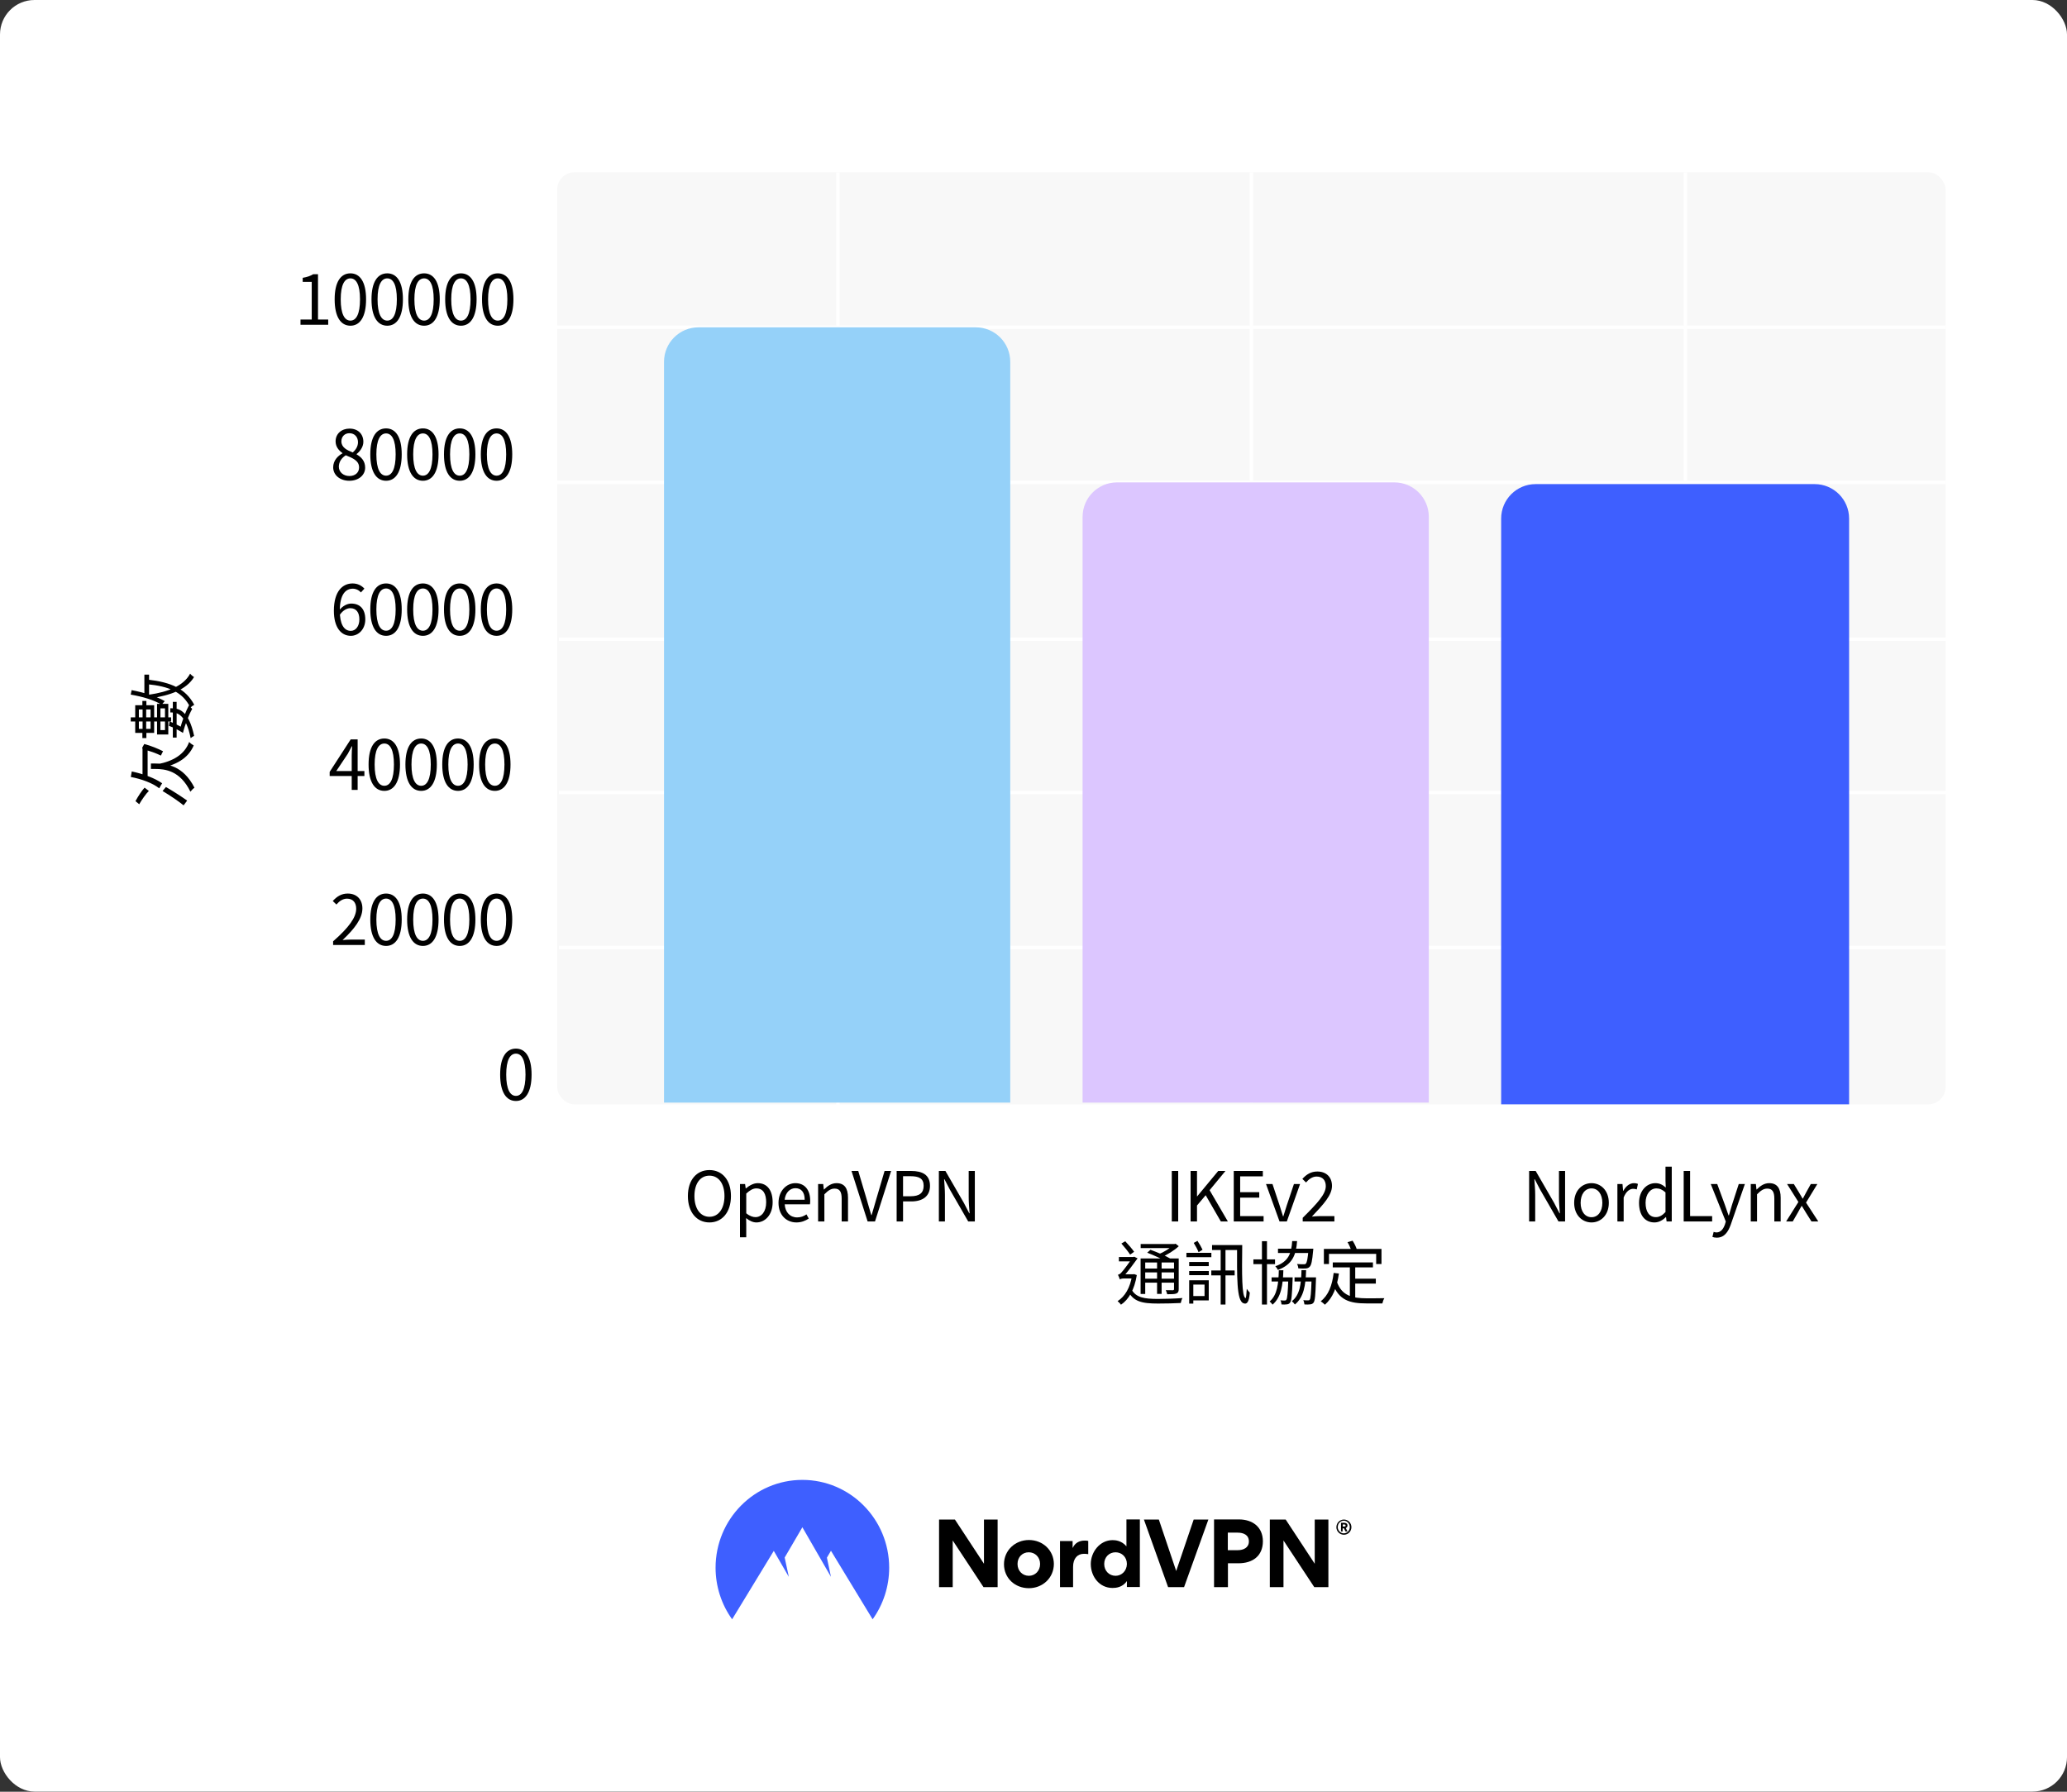 <svg fill="none" height="1040" viewBox="0 0 1200 1040" width="1200" xmlns="http://www.w3.org/2000/svg"><rect x="0" y="0" width="1200" height="1040" fill="#333333" stroke="none"/><rect fill="#ffffff" height="1039.92" rx="20" width="1200"/><path d="M75.94 450.98 76.5 447.78C83.34 449.26 89.9 451.66 94.14 454.66 93.7 455.3 92.82 456.78 92.46 457.58 88.54 454.5 82.3 452.22 75.94 450.98ZM82.74 451.34 82.74 434.18 85.7 434.18 85.7 452.66 82.74 451.34ZM82.74 435.1 82.74 434.66 82.54 434.06 83.74 431.86C87.7 432.86 91.9 434.66 94.66 436.06 94.3 436.7 93.7 437.9 93.42 438.58 90.94 437.34 86.66 435.7 83.46 435.1L82.74 435.1ZM80.82 466.82 78.66 465.02C80.1 462.3 82.34 458.9 83.94 457.18L86.42 459.1C84.74 460.74 82.38 464.1 80.82 466.82ZM106.58 467.46C103.7 465.1 98.74 461.74 94.38 459.14L96.34 456.82C100.46 459.18 105.1 462.18 108.66 464.7L106.58 467.46ZM91.58 443.54C100.34 441.86 107.14 438.02 109.82 430.66 110.38 431.34 111.62 432.26 112.46 432.7 109.18 440.42 101.94 444.22 92.02 446.14L91.58 443.54ZM87.62 446.34 87.62 443.18 90.18 443.18C96.66 443.18 106.34 444.3 112.9 457.22 112.18 457.7 111.1 458.78 110.54 459.54 104.54 447.26 95.86 446.34 90.1 446.34L87.62 446.34ZM83.82 404.42 83.82 391.58 86.54 391.58 86.54 404.42 83.82 404.42ZM75.9 403.18 76.42 400.58C83.66 401.98 90.9 404.18 95.66 406.98 95.22 407.42 94.3 408.46 93.86 409.06 89.46 406.3 82.66 404.34 75.9 403.18ZM85.46 397.14 85.7 394.46C99.34 396.02 107.7 399.66 112.78 409.1 112.18 409.38 111.02 410.22 110.5 410.7 106.1 401.7 98.14 398.38 85.46 397.14ZM86.82 403.18C97.54 401.62 106.62 398.14 110.38 391.02 110.86 391.66 111.94 392.58 112.66 392.98 108.26 400.3 98.86 403.66 87.18 405.38L86.82 403.18ZM75.9 418.78 75.9 416.38 99.34 416.38 99.34 418.78 75.9 418.78ZM80.62 423.06 87.42 423.06 87.42 411.82 80.62 411.82 80.62 423.06ZM78.5 425.42 78.5 409.34 89.5 409.34 89.5 425.42 78.5 425.42ZM93.14 423.78 95.78 423.78 95.78 411.18 93.14 411.18 93.14 423.78ZM91.18 426.34 91.18 408.54 97.7 408.54 97.7 426.34 91.18 426.34ZM82.66 428.42 82.66 424.62 82.78 424.62 82.78 410.94 82.66 410.94 82.66 406.86 84.98 406.86 84.98 410.94 84.86 410.94 84.86 424.62 84.98 424.62 84.98 428.42 82.66 428.42ZM106.22 425.42C104.02 423.98 100.74 422.26 98.06 421.3L98.46 418.74C101.3 419.86 104.62 421.54 106.66 422.82L106.22 425.42ZM106.22 425.42 104.46 423.34C105.62 418.58 107.9 412.74 109.7 409.38L111.58 411.5C109.74 414.66 107.38 420.58 106.22 425.42ZM98.86 413.54 98.86 411.1 99.7 411.1C103.82 411.1 109.58 412.46 112.7 427.14 112.1 427.38 111.22 427.98 110.7 428.46 107.86 414.58 102.82 413.54 99.62 413.54L98.86 413.54ZM100.34 428.14 100.34 407.38 102.54 407.38 102.54 428.14 100.34 428.14Z" fill="#000000"/><path d="M174.458 188.5V185.46H180.978V163.62H175.738V161.26C178.378 160.82 180.258 160.14 181.818 159.18H184.618V185.46H190.538V188.5H174.458ZM203.445 189.06C197.845 189.06 194.285 183.98 194.285 173.74 194.285 163.58 197.845 158.66 203.445 158.66 208.965 158.66 212.525 163.58 212.525 173.74 212.525 183.98 208.965 189.06 203.445 189.06ZM203.445 186.1C206.765 186.1 209.005 182.38 209.005 173.74 209.005 165.22 206.765 161.58 203.445 161.58 200.085 161.58 197.805 165.22 197.805 173.74 197.805 182.38 200.085 186.1 203.445 186.1ZM224.833 189.06C219.233 189.06 215.673 183.98 215.673 173.74 215.673 163.58 219.233 158.66 224.833 158.66 230.353 158.66 233.913 163.58 233.913 173.74 233.913 183.98 230.353 189.06 224.833 189.06ZM224.833 186.1C228.153 186.1 230.393 182.38 230.393 173.74 230.393 165.22 228.153 161.58 224.833 161.58 221.473 161.58 219.193 165.22 219.193 173.74 219.193 182.38 221.473 186.1 224.833 186.1ZM246.22 189.06C240.62 189.06 237.06 183.98 237.06 173.74 237.06 163.58 240.62 158.66 246.22 158.66 251.74 158.66 255.3 163.58 255.3 173.74 255.3 183.98 251.74 189.06 246.22 189.06ZM246.22 186.1C249.54 186.1 251.78 182.38 251.78 173.74 251.78 165.22 249.54 161.58 246.22 161.58 242.86 161.58 240.58 165.22 240.58 173.74 240.58 182.38 242.86 186.1 246.22 186.1ZM267.608 189.06C262.008 189.06 258.448 183.98 258.448 173.74 258.448 163.58 262.008 158.66 267.608 158.66 273.128 158.66 276.688 163.58 276.688 173.74 276.688 183.98 273.128 189.06 267.608 189.06ZM267.608 186.1C270.928 186.1 273.168 182.38 273.168 173.74 273.168 165.22 270.928 161.58 267.608 161.58 264.248 161.58 261.968 165.22 261.968 173.74 261.968 182.38 264.248 186.1 267.608 186.1ZM288.995 189.06C283.395 189.06 279.835 183.98 279.835 173.74 279.835 163.58 283.395 158.66 288.995 158.66 294.515 158.66 298.075 163.58 298.075 173.74 298.075 183.98 294.515 189.06 288.995 189.06ZM288.995 186.1C292.315 186.1 294.555 182.38 294.555 173.74 294.555 165.22 292.315 161.58 288.995 161.58 285.635 161.58 283.355 165.22 283.355 173.74 283.355 182.38 285.635 186.1 288.995 186.1Z" fill="#000000"/><path d="M202.791 279.06C197.391 279.06 193.431 275.78 193.431 271.26 193.431 267.3 196.151 264.58 198.831 263.14V262.98C196.671 261.5 194.831 259.26 194.831 256.18 194.831 251.74 198.311 248.78 202.911 248.78 207.911 248.78 210.951 251.98 210.951 256.46 210.951 259.58 208.791 262.18 207.031 263.54V263.74C209.591 265.22 211.991 267.46 211.991 271.46 211.991 275.74 208.271 279.06 202.791 279.06ZM204.791 262.62C206.791 260.86 207.831 258.86 207.831 256.66 207.831 253.78 205.991 251.46 202.831 251.46 200.151 251.46 198.191 253.38 198.191 256.18 198.191 259.7 201.351 261.26 204.791 262.62ZM202.871 276.3C206.231 276.3 208.471 274.26 208.471 271.34 208.471 267.42 204.871 265.94 200.751 264.26 198.351 265.78 196.711 268.1 196.711 270.9 196.711 274.02 199.351 276.3 202.871 276.3ZM224.139 279.06C218.539 279.06 214.979 273.98 214.979 263.74 214.979 253.58 218.539 248.66 224.139 248.66 229.659 248.66 233.219 253.58 233.219 263.74 233.219 273.98 229.659 279.06 224.139 279.06ZM224.139 276.1C227.459 276.1 229.699 272.38 229.699 263.74 229.699 255.22 227.459 251.58 224.139 251.58 220.779 251.58 218.499 255.22 218.499 263.74 218.499 272.38 220.779 276.1 224.139 276.1ZM245.526 279.06C239.926 279.06 236.366 273.98 236.366 263.74 236.366 253.58 239.926 248.66 245.526 248.66 251.046 248.66 254.606 253.58 254.606 263.74 254.606 273.98 251.046 279.06 245.526 279.06ZM245.526 276.1C248.846 276.1 251.086 272.38 251.086 263.74 251.086 255.22 248.846 251.58 245.526 251.58 242.166 251.58 239.886 255.22 239.886 263.74 239.886 272.38 242.166 276.1 245.526 276.1ZM266.914 279.06C261.314 279.06 257.754 273.98 257.754 263.74 257.754 253.58 261.314 248.66 266.914 248.66 272.434 248.66 275.994 253.58 275.994 263.74 275.994 273.98 272.434 279.06 266.914 279.06ZM266.914 276.1C270.234 276.1 272.474 272.38 272.474 263.74 272.474 255.22 270.234 251.58 266.914 251.58 263.554 251.58 261.274 255.22 261.274 263.74 261.274 272.38 263.554 276.1 266.914 276.1ZM288.301 279.06C282.701 279.06 279.141 273.98 279.141 263.74 279.141 253.58 282.701 248.66 288.301 248.66 293.821 248.66 297.381 253.58 297.381 263.74 297.381 273.98 293.821 279.06 288.301 279.06ZM288.301 276.1C291.621 276.1 293.861 272.38 293.861 263.74 293.861 255.22 291.621 251.58 288.301 251.58 284.941 251.58 282.661 255.22 282.661 263.74 282.661 272.38 284.941 276.1 288.301 276.1Z" fill="#000000"/><path d="M203.671 369.06C198.031 369.06 193.831 364.22 193.831 354.54 193.831 343.06 198.991 338.66 204.671 338.66 207.711 338.66 209.951 339.94 211.551 341.66L209.511 343.9C208.391 342.54 206.591 341.7 204.831 341.7 200.711 341.7 197.271 344.94 197.271 354.54 197.271 362.06 199.551 366.18 203.671 366.18 206.471 366.18 208.631 363.5 208.631 359.54 208.631 355.54 206.871 353.02 203.351 353.02 201.471 353.02 199.111 354.14 197.151 357.06L197.031 354.14C198.831 351.78 201.551 350.34 203.911 350.34 208.871 350.34 212.071 353.38 212.071 359.54 212.071 365.22 208.191 369.06 203.671 369.06ZM224.139 369.06C218.539 369.06 214.979 363.98 214.979 353.74 214.979 343.58 218.539 338.66 224.139 338.66 229.659 338.66 233.219 343.58 233.219 353.74 233.219 363.98 229.659 369.06 224.139 369.06ZM224.139 366.1C227.459 366.1 229.699 362.38 229.699 353.74 229.699 345.22 227.459 341.58 224.139 341.58 220.779 341.58 218.499 345.22 218.499 353.74 218.499 362.38 220.779 366.1 224.139 366.1ZM245.526 369.06C239.926 369.06 236.366 363.98 236.366 353.74 236.366 343.58 239.926 338.66 245.526 338.66 251.046 338.66 254.606 343.58 254.606 353.74 254.606 363.98 251.046 369.06 245.526 369.06ZM245.526 366.1C248.846 366.1 251.086 362.38 251.086 353.74 251.086 345.22 248.846 341.58 245.526 341.58 242.166 341.58 239.886 345.22 239.886 353.74 239.886 362.38 242.166 366.1 245.526 366.1ZM266.914 369.06C261.314 369.06 257.754 363.98 257.754 353.74 257.754 343.58 261.314 338.66 266.914 338.66 272.434 338.66 275.994 343.58 275.994 353.74 275.994 363.98 272.434 369.06 266.914 369.06ZM266.914 366.1C270.234 366.1 272.474 362.38 272.474 353.74 272.474 345.22 270.234 341.58 266.914 341.58 263.554 341.58 261.274 345.22 261.274 353.74 261.274 362.38 263.554 366.1 266.914 366.1ZM288.301 369.06C282.701 369.06 279.141 363.98 279.141 353.74 279.141 343.58 282.701 338.66 288.301 338.66 293.821 338.66 297.381 343.58 297.381 353.74 297.381 363.98 293.821 369.06 288.301 369.06ZM288.301 366.1C291.621 366.1 293.861 362.38 293.861 353.74 293.861 345.22 291.621 341.58 288.301 341.58 284.941 341.58 282.661 345.22 282.661 353.74 282.661 362.38 284.941 366.1 288.301 366.1Z" fill="#000000"/><path d="M204.191 458.5V438.54C204.191 437.06 204.311 434.7 204.431 433.18H204.231C203.511 434.62 202.711 436.1 201.911 437.54L195.231 447.54H211.551V450.42H191.391V448.02L203.591 429.18H207.631V458.5H204.191ZM223.139 459.06C217.539 459.06 213.979 453.98 213.979 443.74 213.979 433.58 217.539 428.66 223.139 428.66 228.659 428.66 232.219 433.58 232.219 443.74 232.219 453.98 228.659 459.06 223.139 459.06ZM223.139 456.1C226.459 456.1 228.699 452.38 228.699 443.74 228.699 435.22 226.459 431.58 223.139 431.58 219.779 431.58 217.499 435.22 217.499 443.74 217.499 452.38 219.779 456.1 223.139 456.1ZM244.526 459.06C238.926 459.06 235.366 453.98 235.366 443.74 235.366 433.58 238.926 428.66 244.526 428.66 250.046 428.66 253.606 433.58 253.606 443.74 253.606 453.98 250.046 459.06 244.526 459.06ZM244.526 456.1C247.846 456.1 250.086 452.38 250.086 443.74 250.086 435.22 247.846 431.58 244.526 431.58 241.166 431.58 238.886 435.22 238.886 443.74 238.886 452.38 241.166 456.1 244.526 456.1ZM265.914 459.06C260.314 459.06 256.754 453.98 256.754 443.74 256.754 433.58 260.314 428.66 265.914 428.66 271.434 428.66 274.994 433.58 274.994 443.74 274.994 453.98 271.434 459.06 265.914 459.06ZM265.914 456.1C269.234 456.1 271.474 452.38 271.474 443.74 271.474 435.22 269.234 431.58 265.914 431.58 262.554 431.58 260.274 435.22 260.274 443.74 260.274 452.38 262.554 456.1 265.914 456.1ZM287.301 459.06C281.701 459.06 278.141 453.98 278.141 443.74 278.141 433.58 281.701 428.66 287.301 428.66 292.821 428.66 296.381 433.58 296.381 443.74 296.381 453.98 292.821 459.06 287.301 459.06ZM287.301 456.1C290.621 456.1 292.861 452.38 292.861 443.74 292.861 435.22 290.621 431.58 287.301 431.58 283.941 431.58 281.661 435.22 281.661 443.74 281.661 452.38 283.941 456.1 287.301 456.1Z" fill="#000000"/><path d="M193.391 548.5V546.38C202.591 538.34 206.791 532.46 206.791 527.46 206.791 524.1 205.071 521.62 201.431 521.62 199.031 521.62 196.951 523.1 195.311 525.02L193.191 522.98C195.591 520.38 198.151 518.66 201.871 518.66 207.111 518.66 210.391 522.06 210.391 527.3 210.391 533.18 205.791 539.14 198.871 545.66 200.431 545.5 202.191 545.38 203.671 545.38H211.791V548.5H193.391ZM224.139 549.06C218.539 549.06 214.979 543.98 214.979 533.74 214.979 523.58 218.539 518.66 224.139 518.66 229.659 518.66 233.219 523.58 233.219 533.74 233.219 543.98 229.659 549.06 224.139 549.06ZM224.139 546.1C227.459 546.1 229.699 542.38 229.699 533.74 229.699 525.22 227.459 521.58 224.139 521.58 220.779 521.58 218.499 525.22 218.499 533.74 218.499 542.38 220.779 546.1 224.139 546.1ZM245.526 549.06C239.926 549.06 236.366 543.98 236.366 533.74 236.366 523.58 239.926 518.66 245.526 518.66 251.046 518.66 254.606 523.58 254.606 533.74 254.606 543.98 251.046 549.06 245.526 549.06ZM245.526 546.1C248.846 546.1 251.086 542.38 251.086 533.74 251.086 525.22 248.846 521.58 245.526 521.58 242.166 521.58 239.886 525.22 239.886 533.74 239.886 542.38 242.166 546.1 245.526 546.1ZM266.914 549.06C261.314 549.06 257.754 543.98 257.754 533.74 257.754 523.58 261.314 518.66 266.914 518.66 272.434 518.66 275.994 523.58 275.994 533.74 275.994 543.98 272.434 549.06 266.914 549.06ZM266.914 546.1C270.234 546.1 272.474 542.38 272.474 533.74 272.474 525.22 270.234 521.58 266.914 521.58 263.554 521.58 261.274 525.22 261.274 533.74 261.274 542.38 263.554 546.1 266.914 546.1ZM288.301 549.06C282.701 549.06 279.141 543.98 279.141 533.74 279.141 523.58 282.701 518.66 288.301 518.66 293.821 518.66 297.381 523.58 297.381 533.74 297.381 543.98 293.821 549.06 288.301 549.06ZM288.301 546.1C291.621 546.1 293.861 542.38 293.861 533.74 293.861 525.22 291.621 521.58 288.301 521.58 284.941 521.58 282.661 525.22 282.661 533.74 282.661 542.38 284.941 546.1 288.301 546.1Z" fill="#000000"/><path d="M299.526 639.06C293.926 639.06 290.366 633.98 290.366 623.74 290.366 613.58 293.926 608.66 299.526 608.66 305.046 608.66 308.606 613.58 308.606 623.74 308.606 633.98 305.046 639.06 299.526 639.06ZM299.526 636.1C302.846 636.1 305.086 632.38 305.086 623.74 305.086 615.22 302.846 611.58 299.526 611.58 296.166 611.58 293.886 615.22 293.886 623.74 293.886 632.38 296.166 636.1 299.526 636.1Z" fill="#000000"/><rect fill="#f8f8f8" height="541" rx="10" width="806" x="323.5" y="100"/><path d="M486.5 100V649" stroke="#ffffff" stroke-width="2"/><path d="M726.5 100V640" stroke="#ffffff" stroke-width="2"/><path d="M978.5 100V640" stroke="#ffffff" stroke-width="2"/><path d="M323.5 190H1129.5" stroke="#ffffff" stroke-width="2"/><path d="M323.5 280H1129.5" stroke="#ffffff" stroke-width="2"/><path d="M324.5 371H1130.5" stroke="#ffffff" stroke-width="2"/><path d="M324.5 460H1130.5" stroke="#ffffff" stroke-width="2"/><path d="M324.5 550H1130.5" stroke="#ffffff" stroke-width="2"/><path d="M385.5 210C385.5 198.954 394.454 190 405.5 190H566.5C577.546 190 586.5 198.954 586.5 210V640H385.5V210Z" fill="#95d1f9"/><path d="M628.5 300C628.5 288.954 637.454 280 648.5 280H809.5C820.546 280 829.5 288.954 829.5 300V640H628.5V300Z" fill="#dcc6ff"/><path d="M871.5 301C871.5 289.954 880.454 281 891.5 281H1053.5C1064.55 281 1073.5 289.954 1073.5 301V641H871.5V301Z" fill="#3e5fff"/><g fill="#000000"><path d="M411.873 709.56C404.473 709.56 399.353 703.64 399.353 694.24 399.353 684.84 404.473 679.16 411.873 679.16 419.233 679.16 424.353 684.88 424.353 694.24 424.353 703.64 419.233 709.56 411.873 709.56ZM411.873 706.28C417.113 706.28 420.593 701.56 420.593 694.24 420.593 686.92 417.113 682.4 411.873 682.4 406.593 682.4 403.153 686.92 403.153 694.24 403.153 701.56 406.593 706.28 411.873 706.28ZM429.6 718.16V687.28H432.56L432.92 689.8H433.04C435 688.16 437.4 686.76 439.92 686.76 445.56 686.76 448.56 691.12 448.56 697.84 448.56 705.24 444.12 709.56 439.12 709.56 437.16 709.56 435.12 708.64 433.16 707.04L433.24 710.84V718.16H429.6ZM438.56 706.48C442.12 706.48 444.8 703.24 444.8 697.88 444.8 693.04 443.16 689.8 439.04 689.8 437.2 689.8 435.36 690.84 433.24 692.8V704.24C435.2 705.88 437.12 706.48 438.56 706.48ZM462.365 709.56C456.565 709.56 451.965 705.32 451.965 698.2 451.965 691.12 456.725 686.76 461.725 686.76 467.245 686.76 470.365 690.72 470.365 696.96 470.365 697.72 470.325 698.48 470.205 699.04H455.565C455.845 703.64 458.645 706.64 462.805 706.64 464.885 706.64 466.605 705.96 468.205 704.88L469.525 707.32C467.605 708.56 465.325 709.56 462.365 709.56ZM455.525 696.4H467.165C467.165 692.04 465.205 689.68 461.765 689.68 458.725 689.68 456.005 692.12 455.525 696.4ZM474.953 709V687.28H477.913L478.273 690.44H478.393C480.433 688.4 482.673 686.76 485.673 686.76 490.233 686.76 492.313 689.72 492.313 695.24V709H488.633V695.72C488.633 691.64 487.393 689.92 484.513 689.92 482.313 689.92 480.753 691.08 478.593 693.24V709H474.953ZM503.701 709 494.341 679.68H498.261L502.981 695.56C504.021 699.04 504.741 701.8 505.821 705.28H506.021C507.101 701.8 507.821 699.04 508.861 695.56L513.541 679.68H517.341L507.981 709H503.701ZM520.548 709V679.68H528.908C535.468 679.68 539.908 681.88 539.908 688.32 539.908 694.48 535.508 697.36 529.068 697.36H524.268V709H520.548ZM524.268 694.36H528.628C533.748 694.36 536.228 692.48 536.228 688.32 536.228 684.04 533.628 682.72 528.428 682.72H524.268V694.36ZM545.061 709V679.68H548.861L559.541 698.16 562.701 704.24H562.901C562.661 701.28 562.381 697.96 562.381 694.92V679.68H565.941V709H562.101L551.461 690.52 548.301 684.48H548.101C548.301 687.44 548.581 690.52 548.581 693.64V709H545.061Z"/><path d="M680.284 709V679.68H684.004V709H680.284ZM691.202 709V679.68H694.922V694.44H695.002L707.242 679.68H711.442L702.242 690.84 712.842 709H708.762L699.962 693.76 694.922 699.72V709H691.202ZM716.262 709V679.68H733.142V682.8H719.982V692H731.062V695.16H719.982V705.88H733.582V709H716.262ZM742.83 709 734.99 687.28H738.75L742.87 699.68C743.51 701.8 744.19 704 744.87 706.04H745.03C745.71 704 746.39 701.8 747.03 699.68L751.19 687.28H754.75L747.07 709H742.83ZM756.289 709V706.88C764.889 698.32 769.689 693.16 769.689 688.48 769.689 685.24 767.969 682.92 764.329 682.92 761.929 682.92 759.849 684.44 758.209 686.36L756.089 684.28C758.489 681.68 761.049 680 764.769 680 770.009 680 773.289 683.28 773.289 688.36 773.289 693.72 768.369 699.04 761.609 706.16 763.129 706 764.929 705.88 766.409 705.88H774.689V709H756.289ZM666.02 727.12 667.9 725.44C671.74 726.8 676.78 728.96 679.46 730.56L677.46 732.48C674.94 730.92 669.9 728.6 666.02 727.12ZM662.18 730.48H682.66V732.8H664.86V751.08H662.18V730.48ZM681.58 730.48H684.3V748.24C684.3 749.68 683.98 750.36 682.94 750.8 681.98 751.2 680.26 751.24 677.62 751.24 677.5 750.52 677.1 749.52 676.78 748.88 678.7 748.92 680.38 748.92 680.9 748.92 681.42 748.88 681.58 748.72 681.58 748.24V730.48ZM662.22 722.08H682.18V724.44H662.22V722.08ZM663.78 736.32H682.62V738.56H663.78V736.32ZM663.78 742.2H682.62V744.52H663.78V742.2ZM671.74 731.44H674.38V751.04H671.74V731.44ZM681.18 722.08H681.86L682.5 721.92 684.34 723.36C681.66 725.88 677.62 728.36 673.98 729.88 673.58 729.36 672.82 728.56 672.38 728.12 675.66 726.84 679.38 724.52 681.18 722.64V722.08ZM651.02 721.8 653.26 720.48C655.1 722.4 657.3 724.96 658.42 726.6L656.1 728.24C655.02 726.56 652.78 723.76 651.02 721.8ZM649.58 729.64H658.34V732.16H649.58V729.64ZM656.7 748C659.18 753.24 664.38 753.96 672.34 753.96 676.54 753.96 682.42 753.76 686.5 753.44 686.06 754.08 685.66 755.48 685.5 756.32 681.74 756.52 676.7 756.64 672.3 756.64 662.94 756.64 657.7 755.52 654.7 748.92L656.7 748ZM657.26 739.64H657.94L658.46 739.56 659.98 740.12C658.58 748.68 655.26 754.32 650.78 757.32 650.38 756.68 649.38 755.68 648.82 755.24 653.06 752.56 656.14 747.48 657.26 740.16V739.64ZM650.14 742.64V740.36L651.58 739.64H658.26L658.22 742.08H652.5C651.46 742.08 650.42 742.32 650.14 742.64ZM650.14 742.64C649.94 741.96 649.34 740.56 649.02 739.92 649.62 739.76 650.26 739.52 650.94 738.72 652.22 737.48 656.14 732.08 657.5 729.96V729.84L658.42 729.44 660.42 730.4C658.46 733.12 654.74 738.2 652.38 740.76 652.38 740.76 650.14 741.88 650.14 742.64ZM690.38 732.52H701.74V734.92H690.38V732.52ZM690.38 737.76H701.78V740.16H690.38V737.76ZM688.78 727.2H703.26V729.72H688.78V727.2ZM691.58 743.12H701.74V754.8H691.58V752.28H699.3V745.64H691.58V743.12ZM690.38 743.12H692.78V756.68H690.38V743.12ZM693.02 721.44 695.18 720.24C696.3 721.88 697.5 724 698.14 725.4L695.82 726.84C695.3 725.36 694.06 723.08 693.02 721.44ZM703.22 737.44H716.78V740.28H703.22V737.44ZM718.18 722.68H721.18C720.98 738.96 720.86 752.92 723.14 753.48 723.38 753.56 723.66 751 723.82 748.12 724.3 748.84 725.14 749.88 725.58 750.32 725.14 755.96 723.82 757.24 721.94 756.48 717.78 755.16 718.18 740.56 718.18 722.68ZM708.66 724.52H711.46V757.2H708.66V724.52ZM703.66 722.68H719.54V725.56H703.66V722.68ZM751.54 741.44H762.3V743.84H751.54V741.44ZM741.94 724.8H760.26V727.28H741.94V724.8ZM738.22 741.44H748.82V743.84H738.22V741.44ZM727.66 731H740.22V733.76H727.66V731ZM732.62 720.44H735.54V757.2H732.62V720.44ZM747.94 741.44H750.46C750.46 741.44 750.46 742.28 750.42 742.64 750.1 751.84 749.78 755.04 748.94 756.12 748.42 756.8 747.82 757.08 746.98 757.12 746.26 757.24 745.14 757.24 743.98 757.16 743.94 756.44 743.74 755.4 743.34 754.76 744.46 754.88 745.38 754.88 745.86 754.88 746.3 754.88 746.54 754.8 746.78 754.44 747.34 753.76 747.66 750.64 747.94 741.96V741.44ZM761.46 741.44H764.02C764.02 741.44 764.02 742.28 763.98 742.64 763.7 751.8 763.42 755.04 762.58 756.12 762.02 756.8 761.46 757.04 760.58 757.12 759.82 757.24 758.58 757.24 757.3 757.16 757.22 756.4 756.98 755.36 756.62 754.68 757.86 754.8 758.9 754.8 759.38 754.8 759.86 754.8 760.1 754.76 760.38 754.4 760.9 753.72 761.18 750.64 761.46 741.96V741.44ZM759.66 724.8H762.46C762.46 724.8 762.38 725.6 762.34 726 761.82 731.92 761.3 734.32 760.34 735.28 759.7 735.96 759.02 736.2 757.98 736.28 757.1 736.32 755.46 736.36 753.78 736.24 753.7 735.44 753.42 734.36 752.98 733.68 754.62 733.84 756.22 733.84 756.86 733.84 757.46 733.84 757.78 733.8 758.06 733.52 758.74 732.88 759.22 730.68 759.66 725.2V724.8ZM750.18 720.4H753.02C752.46 728.52 750.26 734 741.9 737.12 741.62 736.48 740.9 735.48 740.38 735 748.1 732.32 749.74 727.48 750.18 720.4ZM742.42 737.32H745.06C744.82 745.92 743.74 753.04 738.78 757.28 738.42 756.72 737.66 755.84 737.1 755.44 741.54 751.68 742.22 745.12 742.42 737.32ZM755.58 737.24H758.26C758.02 746.08 756.9 753 751.74 757.2 751.38 756.6 750.58 755.72 749.98 755.28 754.66 751.64 755.42 745.24 755.58 737.24ZM773.74 732.76H797.06V735.64H773.74V732.76ZM785.26 742.2H798.74V745.04H785.26V742.2ZM783.66 734.12H786.78V754.36L783.66 753.96V734.12ZM774.26 738.88 777.3 739.2C776.18 747.28 773.7 753.36 769.18 757.32 768.7 756.8 767.46 755.8 766.74 755.32 771.22 751.88 773.38 746.16 774.26 738.88ZM776.14 744C778.98 752.16 785.22 753.56 793.34 753.6 794.82 753.6 801.74 753.6 803.7 753.52 803.22 754.28 802.7 755.68 802.54 756.56H793.18C783.66 756.56 777.14 754.72 773.7 744.96L776.14 744ZM768.58 724.92H802.02V733.68H798.94V727.8H771.54V733.68H768.58V724.92ZM782.3 721 785.26 720.16C786.22 721.68 787.26 723.72 787.66 725.08L784.54 726.04C784.18 724.72 783.26 722.6 782.3 721Z"/><path d="M887.738 709V679.68H891.538L902.218 698.16 905.378 704.24H905.578C905.338 701.28 905.058 697.96 905.058 694.92V679.68H908.618V709H904.778L894.138 690.52 890.978 684.48H890.778C890.978 687.44 891.258 690.52 891.258 693.64V709H887.738ZM923.964 709.56C918.604 709.56 913.884 705.36 913.884 698.2 913.884 690.92 918.604 686.76 923.964 686.76 929.284 686.76 934.004 690.92 934.004 698.2 934.004 705.36 929.284 709.56 923.964 709.56ZM923.964 706.52C927.724 706.52 930.244 703.16 930.244 698.2 930.244 693.16 927.724 689.8 923.964 689.8 920.164 689.8 917.644 693.16 917.644 698.2 917.644 703.16 920.164 706.52 923.964 706.52ZM938.982 709V687.28H941.942L942.302 691.24H942.422C943.902 688.48 946.142 686.76 948.582 686.76 949.542 686.76 950.182 686.88 950.902 687.2L950.222 690.4C949.462 690.16 948.982 690.04 948.102 690.04 946.302 690.04 944.062 691.36 942.622 695.08V709H938.982ZM960.503 709.56C955.063 709.56 951.543 705.44 951.543 698.2 951.543 691.12 956.023 686.76 960.983 686.76 963.503 686.76 965.183 687.68 967.063 689.28L966.903 685.52V677.2H970.543V709H967.543L967.223 706.44H967.143C965.423 708.16 963.143 709.56 960.503 709.56ZM961.303 706.48C963.343 706.48 965.103 705.48 966.903 703.52V692.12C965.063 690.44 963.383 689.8 961.583 689.8 958.103 689.8 955.343 693.2 955.343 698.16 955.343 703.36 957.503 706.48 961.303 706.48ZM977.467 709V679.68H981.187V705.88H993.987V709H977.467ZM996.667 718.4C995.667 718.4 994.827 718.24 994.147 717.96L994.867 715.04C995.267 715.2 995.907 715.36 996.507 715.36 998.947 715.36 1000.51 713.36 1001.43 710.68L1001.91 709.04 993.187 687.28H996.947L1001.39 699.36C1002.07 701.28 1002.79 703.48 1003.51 705.48H1003.71C1004.31 703.48 1004.95 701.32 1005.51 699.36L1009.43 687.28H1012.99L1004.79 710.84C1003.27 715.12 1001.03 718.4 996.667 718.4ZM1016.41 709V687.28H1019.37L1019.73 690.44H1019.85C1021.89 688.4 1024.13 686.76 1027.13 686.76 1031.69 686.76 1033.77 689.72 1033.77 695.24V709H1030.09V695.72C1030.09 691.64 1028.85 689.92 1025.97 689.92 1023.77 689.92 1022.21 691.08 1020.05 693.24V709H1016.41ZM1036.94 709 1044.06 697.68 1037.5 687.28H1041.42L1044.34 692.04C1045.02 693.28 1045.74 694.48 1046.5 695.72H1046.66C1047.3 694.48 1047.94 693.28 1048.62 692.04L1051.26 687.28H1055.06L1048.5 698.04 1055.62 709H1051.66L1048.46 703.92C1047.7 702.64 1046.9 701.28 1046.1 700.04H1045.9C1045.14 701.28 1044.42 702.6 1043.7 703.92L1040.78 709H1036.94Z"/><path d="M775.837 886.424C775.837 885.27 776.307 884.116 777.114 883.301 777.92 882.487 779.062 882.012 780.204 882.012 781.347 882.012 782.489 882.487 783.295 883.301 784.101 884.116 784.572 885.27 784.572 886.424 784.572 887.035 784.437 887.578 784.236 888.121 784.034 888.664 783.698 889.139 783.295 889.547 782.892 889.954 782.422 890.293 781.884 890.497 781.347 890.701 780.809 890.836 780.204 890.836 779.6 890.836 779.062 890.701 778.525 890.497 777.987 890.293 777.517 889.954 777.114 889.547 776.711 889.139 776.375 888.664 776.173 888.121 775.904 887.578 775.837 886.967 775.837 886.424ZM776.643 886.424C776.643 886.899 776.711 887.374 776.912 887.782 777.114 888.189 777.315 888.596 777.651 888.936 777.987 889.275 778.39 889.547 778.793 889.75 779.197 889.954 779.667 890.022 780.137 890.022 781.078 890.022 782.019 889.614 782.623 888.936 783.295 888.257 783.631 887.374 783.631 886.356 783.631 885.406 783.228 884.455 782.623 883.777 781.951 883.098 781.078 882.69 780.137 882.69 779.667 882.69 779.197 882.758 778.793 882.962 778.39 883.166 777.987 883.437 777.651 883.777 777.315 884.116 777.046 884.523 776.912 884.931 776.711 885.474 776.643 885.949 776.643 886.424ZM779.532 888.936H778.525V883.912H780.473C781.481 883.912 782.287 884.455 782.287 885.474 782.287 885.813 782.22 886.085 782.019 886.356 781.817 886.628 781.615 886.831 781.279 886.899L782.287 888.936H781.145L780.204 887.103H779.465V888.936H779.532ZM780.406 884.863H779.532V886.085H780.406C780.809 886.085 781.212 885.949 781.212 885.474 781.212 884.998 780.809 884.863 780.406 884.863Z"/><path clip-rule="evenodd" d="M570.974 921.248 553.101 894.163V921.248H545.173V882.012H554.378L571.243 907.671V882.012H579.171V921.248H570.974Z" fill-rule="evenodd"/><path clip-rule="evenodd" d="M597.38 893.891C589.317 893.891 582.866 899.933 582.866 907.943 582.866 916.021 589.25 921.859 597.312 921.859 605.375 921.859 611.825 915.818 611.825 907.74 611.758 899.797 605.308 893.891 597.38 893.891ZM597.312 914.664C593.684 914.664 590.728 911.88 590.728 907.807 590.728 903.734 593.617 901.019 597.245 901.019 600.873 901.019 603.83 903.802 603.83 907.807 603.83 911.812 600.941 914.664 597.312 914.664Z" fill-rule="evenodd"/><path clip-rule="evenodd" d="M631.78 894.435V902.106C630.973 901.97 630.1 901.902 629.293 901.902 625.598 901.902 622.978 904.482 622.978 909.505V921.249H615.385V894.503H622.709V898.44H622.776C624.187 895.385 626.875 894.231 629.629 894.231 630.436 894.163 631.108 894.299 631.78 894.435Z" fill-rule="evenodd"/><path clip-rule="evenodd" d="M653.954 881.945V897.49H653.887C651.132 894.231 647.503 893.96 645.958 893.96 638.366 893.96 633.259 901.02 633.259 907.808 633.259 915.004 638.164 921.724 645.891 921.724 647.705 921.724 651.669 921.453 654.155 917.787H654.222V921.181H661.748V881.945H653.954ZM647.638 914.664C644.01 914.664 641.053 911.881 641.053 907.808 641.053 903.735 644.01 901.02 647.638 901.02 651.266 901.02 654.222 903.803 654.222 907.808 654.155 911.813 651.199 914.664 647.638 914.664Z" fill-rule="evenodd"/><path clip-rule="evenodd" d="M678.141 921.248 664.098 882.012H672.766L682.844 911.88 692.99 882.012H701.523L687.413 921.248H678.141Z" fill-rule="evenodd"/><path clip-rule="evenodd" d="M719.263 881.945H704.817V921.249H712.88V907.401H718.994C727.124 907.401 733.171 903.26 733.171 894.571 733.104 886.221 727.057 881.945 719.263 881.945ZM718.591 899.798H712.812V889.615H718.524C721.883 889.615 725.041 890.905 725.041 894.707 725.041 898.44 721.749 899.798 718.591 899.798Z" fill-rule="evenodd"/><path clip-rule="evenodd" d="M763.003 921.248 745.131 894.163V921.248H737.202V882.012H746.407L763.272 907.671V882.012H771.2V921.248H763.003Z" fill-rule="evenodd"/></g><path clip-rule="evenodd" d="M425.036 939.917C418.788 931.228 415.428 920.706 415.428 909.98 415.428 881.809 438.004 859 465.821 859 493.638 859 516.213 881.809 516.213 909.98 516.213 920.706 512.854 931.228 506.605 939.917L482.417 900.137 480.065 904.142 482.417 915.275 465.821 886.493 455.541 904.074 457.96 915.275 449.225 900.205 425.036 939.917Z" fill="#3e5fff" fill-rule="evenodd"/></svg>